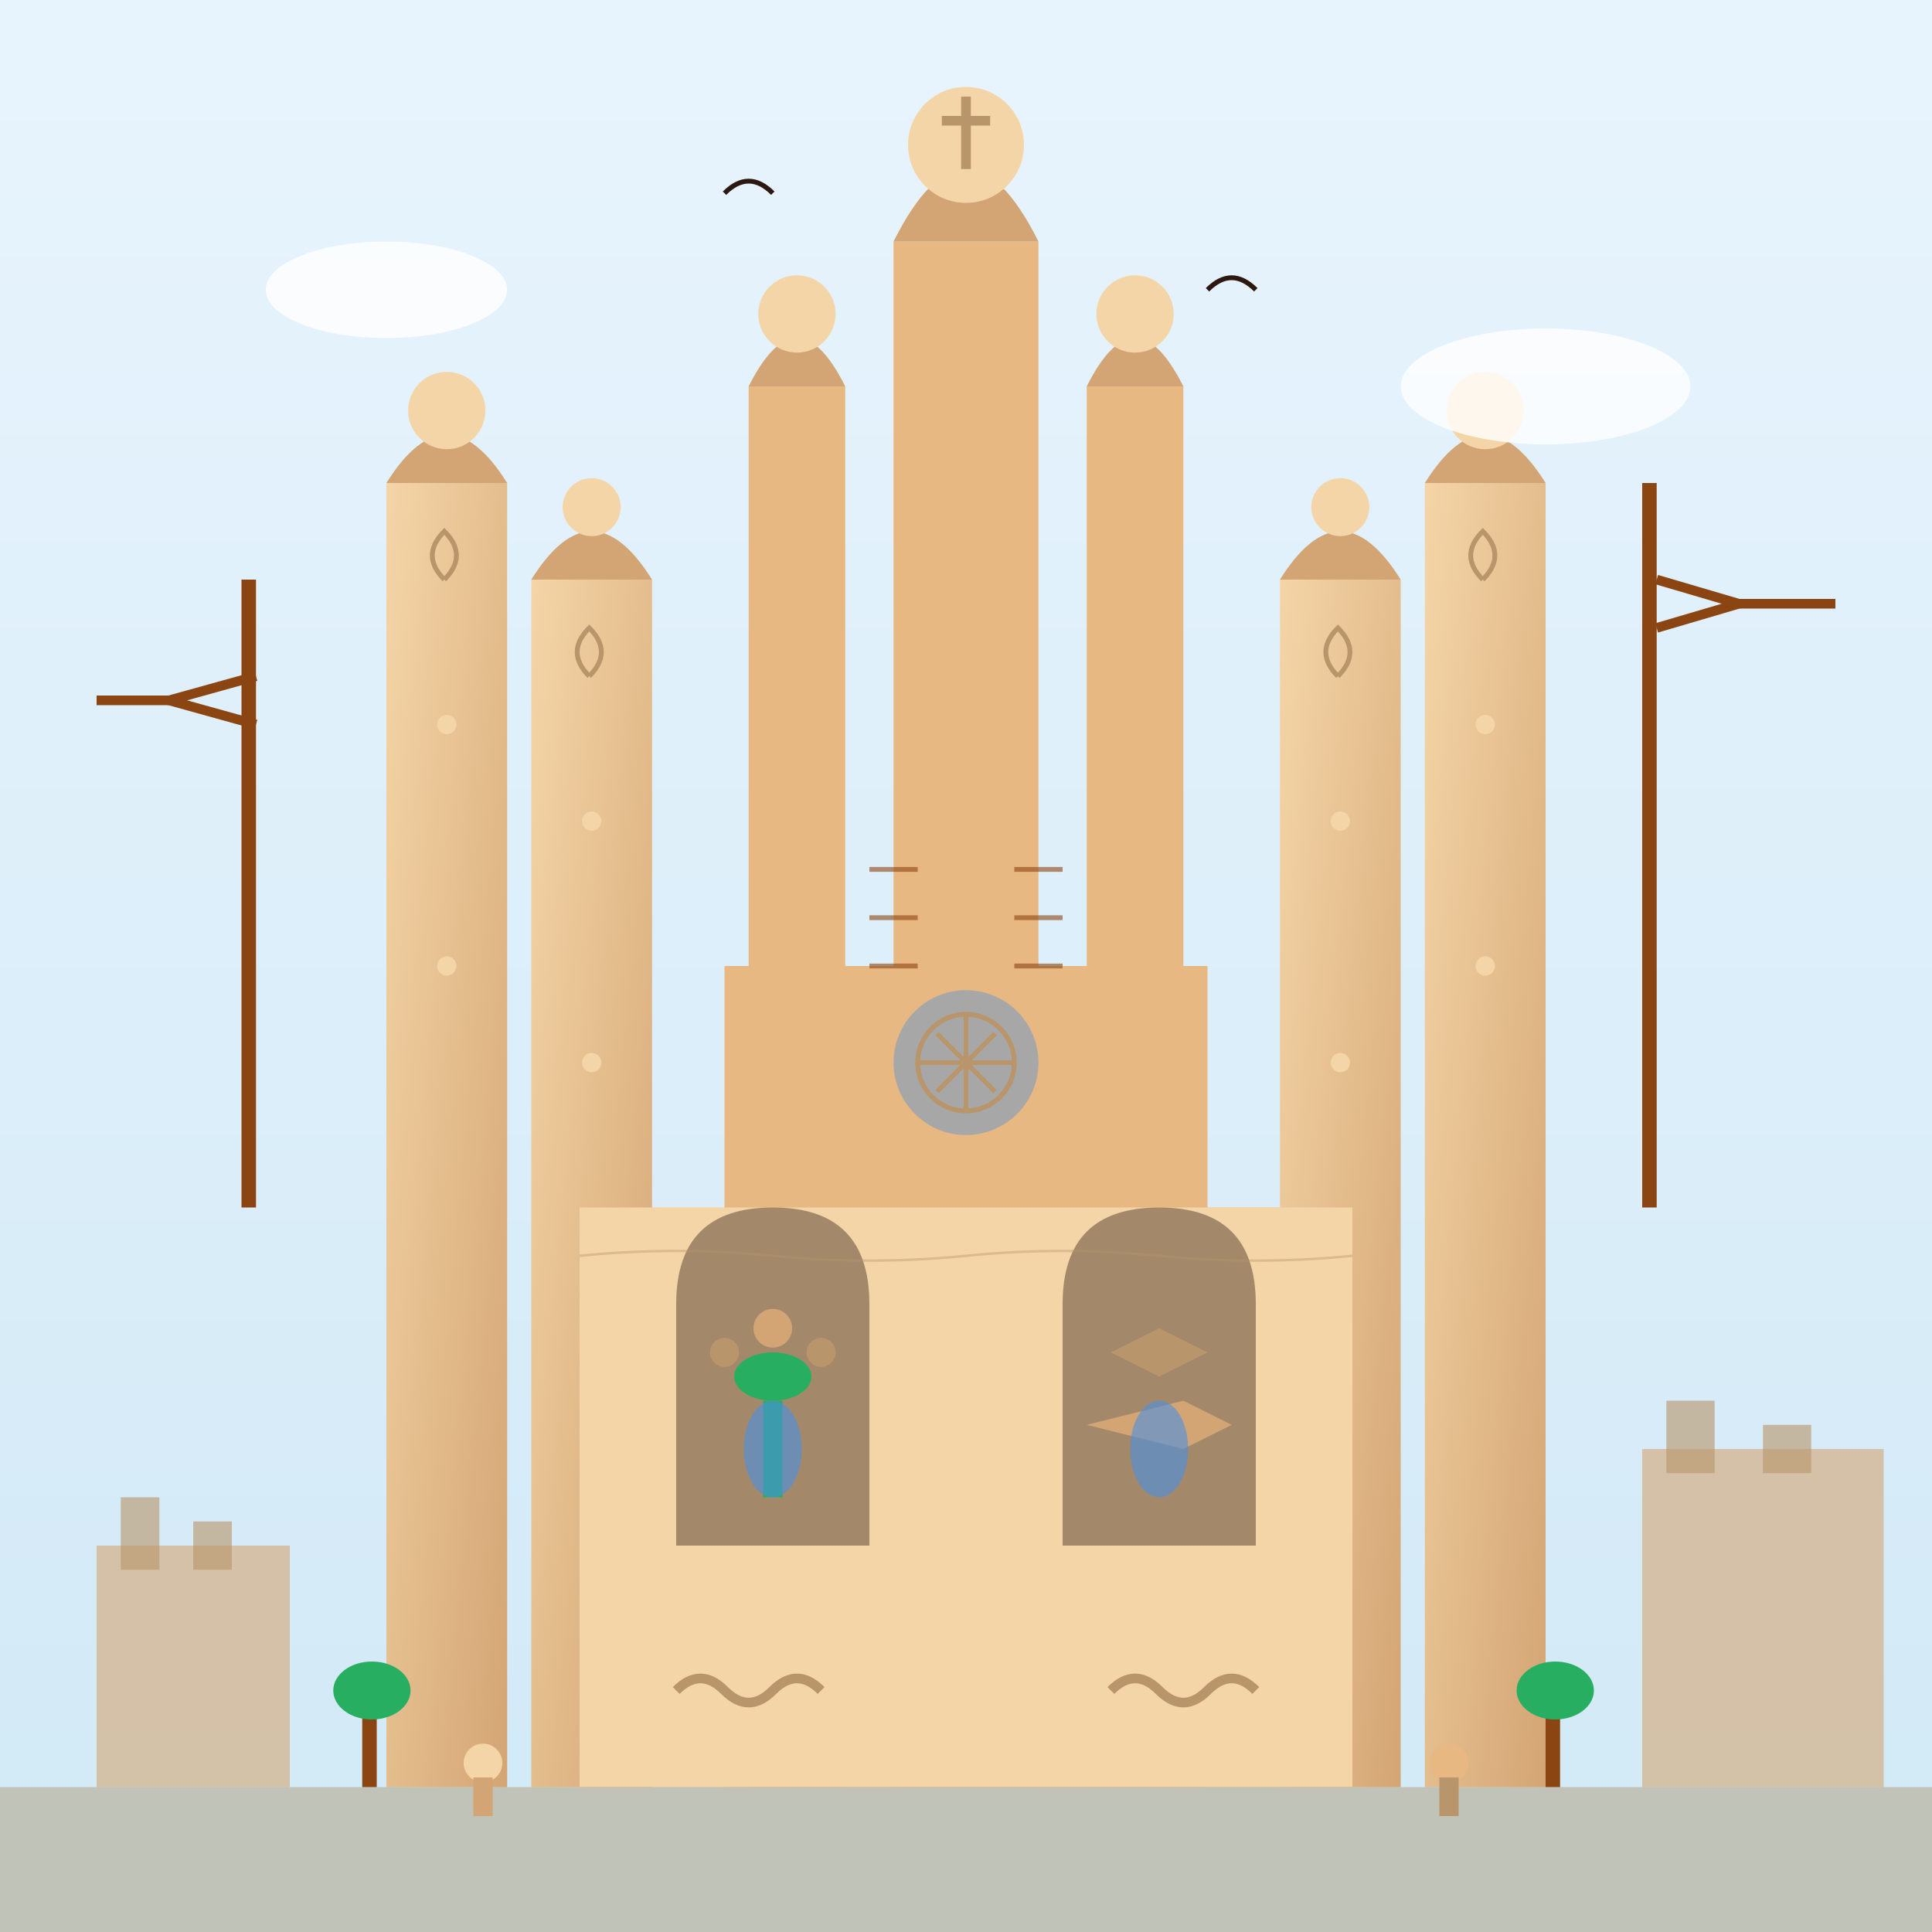 <svg width="400" height="400" viewBox="0 0 400 400" fill="none" xmlns="http://www.w3.org/2000/svg">
  <rect x="0" y="0" width="400" height="400" fill="#333333" stroke="none"/>
  <!-- Background gradient -->
  <defs>
    <linearGradient id="skyGradient" x1="0%" y1="0%" x2="0%" y2="100%">
      <stop offset="0%" style="stop-color:#E8F4FD;stop-opacity:1" />
      <stop offset="100%" style="stop-color:#D1E9F6;stop-opacity:1" />
    </linearGradient>
    <linearGradient id="stoneGradient" x1="0%" y1="0%" x2="100%" y2="100%">
      <stop offset="0%" style="stop-color:#F4D5A7;stop-opacity:1" />
      <stop offset="100%" style="stop-color:#D4A574;stop-opacity:1" />
    </linearGradient>
  </defs>
  
  <!-- Sky background -->
  <rect width="400" height="400" fill="url(#skyGradient)"/>
  
  <!-- Main basilica body -->
  <rect x="120" y="250" width="160" height="120" fill="url(#stoneGradient)"/>
  
  <!-- Central nave (higher) -->
  <rect x="150" y="200" width="100" height="170" fill="#E8B882"/>
  
  <!-- Nativity Facade towers (left side) -->
  <!-- Tower 1 -->
  <rect x="80" y="100" width="25" height="270" fill="url(#stoneGradient)"/>
  <path d="M80 100Q92.5 80 105 100" fill="#D4A574"/>
  <circle cx="92.5" cy="85" r="8" fill="#F4D5A7"/>
  
  <!-- Tower 2 -->
  <rect x="110" y="120" width="25" height="250" fill="url(#stoneGradient)"/>
  <path d="M110 120Q122.5 100 135 120" fill="#D4A574"/>
  <circle cx="122.5" cy="105" r="6" fill="#F4D5A7"/>
  
  <!-- Passion Facade towers (right side) -->
  <!-- Tower 3 -->
  <rect x="265" y="120" width="25" height="250" fill="url(#stoneGradient)"/>
  <path d="M265 120Q277.5 100 290 120" fill="#D4A574"/>
  <circle cx="277.5" cy="105" r="6" fill="#F4D5A7"/>
  
  <!-- Tower 4 -->
  <rect x="295" y="100" width="25" height="270" fill="url(#stoneGradient)"/>
  <path d="M295 100Q307.5 80 320 100" fill="#D4A574"/>
  <circle cx="307.5" cy="85" r="8" fill="#F4D5A7"/>
  
  <!-- Central spires (Glory Facade - future) -->
  <!-- Jesus tower (tallest, center) -->
  <rect x="185" y="50" width="30" height="320" fill="#E8B882"/>
  <path d="M185 50Q200 20 215 50" fill="#D4A574"/>
  <circle cx="200" cy="30" r="12" fill="#F4D5A7"/>
  <path d="M195 25L205 25M200 20L200 35" stroke="#B8956A" stroke-width="2"/>
  
  <!-- Mary tower -->
  <rect x="155" y="80" width="20" height="290" fill="#E8B882"/>
  <path d="M155 80Q165 60 175 80" fill="#D4A574"/>
  <circle cx="165" cy="65" r="8" fill="#F4D5A7"/>
  
  <!-- Evangelists towers -->
  <rect x="225" y="80" width="20" height="290" fill="#E8B882"/>
  <path d="M225 80Q235 60 245 80" fill="#D4A574"/>
  <circle cx="235" cy="65" r="8" fill="#F4D5A7"/>
  
  <!-- Main facade (Nativity) -->
  <rect x="120" y="250" width="80" height="120" fill="#F4D5A7"/>
  
  <!-- Nativity facade details -->
  <path d="M140 270Q140 250 160 250Q180 250 180 270L180 320L140 320Z" fill="#2C1810" opacity="0.4"/>
  
  <!-- Ornate sculptural details -->
  <circle cx="150" cy="280" r="3" fill="#B8956A"/>
  <circle cx="160" cy="275" r="4" fill="#D4A574"/>
  <circle cx="170" cy="280" r="3" fill="#B8956A"/>
  
  <!-- Tree of Life sculpture -->
  <rect x="158" y="290" width="4" height="20" fill="#27AE60"/>
  <ellipse cx="160" cy="285" rx="8" ry="5" fill="#27AE60"/>
  
  <!-- Passion facade (right side) -->
  <rect x="200" y="250" width="80" height="120" fill="#F4D5A7"/>
  <path d="M220 270Q220 250 240 250Q260 250 260 270L260 320L220 320Z" fill="#2C1810" opacity="0.4"/>
  
  <!-- Passion facade angular sculptures -->
  <path d="M230 280L240 275L250 280L240 285Z" fill="#B8956A"/>
  <path d="M225 295L245 290L255 295L245 300Z" fill="#D4A574"/>
  
  <!-- Spire decorative elements -->
  <circle cx="92.5" cy="150" r="2" fill="#F4D5A7"/>
  <circle cx="92.5" cy="200" r="2" fill="#F4D5A7"/>
  <circle cx="122.5" cy="170" r="2" fill="#F4D5A7"/>
  <circle cx="122.5" cy="220" r="2" fill="#F4D5A7"/>
  
  <circle cx="277.5" cy="170" r="2" fill="#F4D5A7"/>
  <circle cx="277.5" cy="220" r="2" fill="#F4D5A7"/>
  <circle cx="307.5" cy="150" r="2" fill="#F4D5A7"/>
  <circle cx="307.5" cy="200" r="2" fill="#F4D5A7"/>
  
  <!-- Gaudí's organic architectural details -->
  <path d="M140 350Q145 345 150 350Q155 355 160 350Q165 345 170 350" 
        stroke="#B8956A" stroke-width="2" fill="none"/>
  <path d="M230 350Q235 345 240 350Q245 355 250 350Q255 345 260 350" 
        stroke="#B8956A" stroke-width="2" fill="none"/>
  
  <!-- Windows -->
  <ellipse cx="160" cy="300" rx="6" ry="10" fill="#4A90E2" opacity="0.6"/>
  <ellipse cx="240" cy="300" rx="6" ry="10" fill="#4A90E2" opacity="0.6"/>
  
  <!-- Rose window -->
  <circle cx="200" cy="220" r="15" fill="#4A90E2" opacity="0.4"/>
  <circle cx="200" cy="220" r="10" fill="none" stroke="#B8956A" stroke-width="1"/>
  <path d="M200 210L200 230M190 220L210 220M194 214L206 226M206 214L194 226" 
        stroke="#B8956A" stroke-width="1"/>
  
  <!-- Construction cranes (Gaudí's eternal construction) -->
  <rect x="340" y="100" width="3" height="150" fill="#8B4513"/>
  <path d="M343 120L360 125L343 130" stroke="#8B4513" stroke-width="2"/>
  <rect x="360" y="124" width="20" height="2" fill="#8B4513"/>
  
  <rect x="50" y="120" width="3" height="130" fill="#8B4513"/>
  <path d="M53 140L35 145L53 150" stroke="#8B4513" stroke-width="2"/>
  <rect x="20" y="144" width="15" height="2" fill="#8B4513"/>
  
  <!-- Surrounding buildings -->
  <rect x="20" y="320" width="40" height="50" fill="#D4A574" opacity="0.6"/>
  <rect x="25" y="310" width="8" height="15" fill="#B8956A" opacity="0.6"/>
  <rect x="40" y="315" width="8" height="10" fill="#B8956A" opacity="0.6"/>
  
  <rect x="340" y="300" width="50" height="70" fill="#D4A574" opacity="0.6"/>
  <rect x="345" y="290" width="10" height="15" fill="#B8956A" opacity="0.6"/>
  <rect x="365" y="295" width="10" height="10" fill="#B8956A" opacity="0.6"/>
  
  <!-- Street level -->
  <rect x="0" y="370" width="400" height="30" fill="#A68B5B" opacity="0.4"/>
  
  <!-- People viewing the basilica -->
  <circle cx="100" cy="365" r="4" fill="#F4D5A7"/>
  <rect x="98" y="368" width="4" height="8" fill="#D4A574"/>
  
  <circle cx="300" cy="365" r="4" fill="#E8B882"/>
  <rect x="298" y="368" width="4" height="8" fill="#B8956A"/>
  
  <!-- Trees -->
  <rect x="75" y="355" width="3" height="15" fill="#8B4513"/>
  <ellipse cx="77" cy="350" rx="8" ry="6" fill="#27AE60"/>
  
  <rect x="320" y="355" width="3" height="15" fill="#8B4513"/>
  <ellipse cx="322" cy="350" rx="8" ry="6" fill="#27AE60"/>
  
  <!-- Clouds -->
  <ellipse cx="80" cy="60" rx="25" ry="10" fill="white" opacity="0.8"/>
  <ellipse cx="320" cy="80" rx="30" ry="12" fill="white" opacity="0.8"/>
  
  <!-- Birds -->
  <path d="M150 40Q155 35 160 40" stroke="#2C1810" stroke-width="1" fill="none"/>
  <path d="M250 60Q255 55 260 60" stroke="#2C1810" stroke-width="1" fill="none"/>
  
  <!-- Hand-drawn texture details -->
  <path d="M120 260Q140 258 160 260Q180 262 200 260Q220 258 240 260Q260 262 280 260" 
        stroke="#B8956A" stroke-width="0.5" opacity="0.4"/>
  
  <!-- Spiral details on towers (Gaudí's signature) -->
  <path d="M92 120Q97 115 92 110Q87 115 92 120" stroke="#B8956A" stroke-width="1" fill="none"/>
  <path d="M122 140Q127 135 122 130Q117 135 122 140" stroke="#B8956A" stroke-width="1" fill="none"/>
  <path d="M277 140Q282 135 277 130Q272 135 277 140" stroke="#B8956A" stroke-width="1" fill="none"/>
  <path d="M307 120Q312 115 307 110Q302 115 307 120" stroke="#B8956A" stroke-width="1" fill="none"/>
  
  <!-- Construction scaffolding -->
  <path d="M180 180L190 180M180 190L190 190M180 200L190 200" stroke="#8B4513" stroke-width="1" opacity="0.6"/>
  <path d="M210 180L220 180M210 190L220 190M210 200L220 200" stroke="#8B4513" stroke-width="1" opacity="0.6"/>
</svg>

